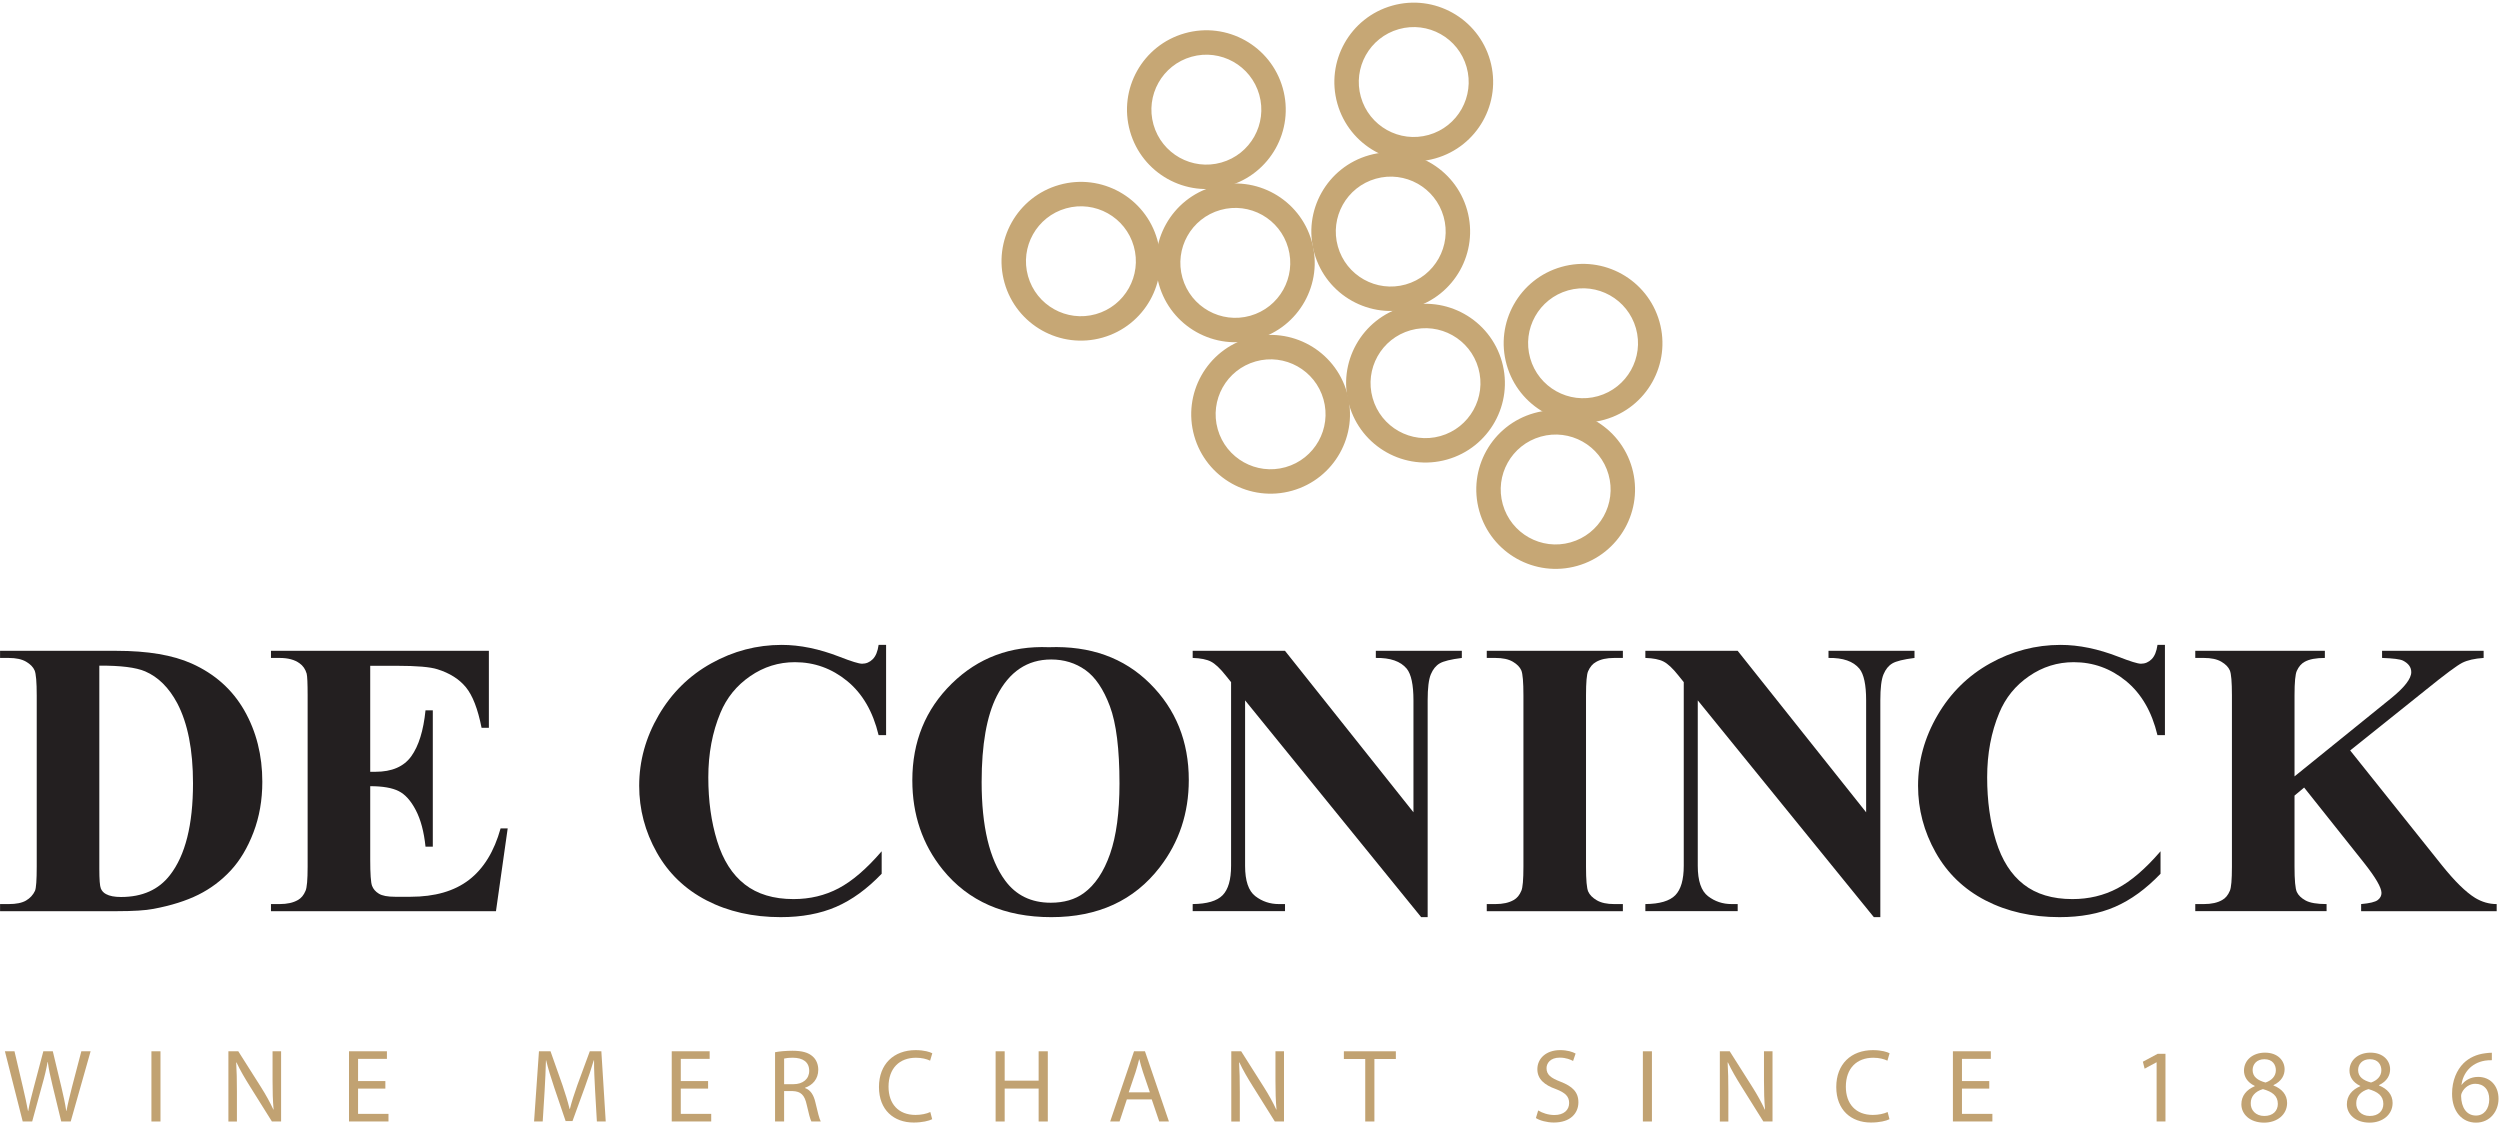 <?xml version="1.0" encoding="UTF-8"?>
<svg xmlns="http://www.w3.org/2000/svg" version="1.1" viewBox="0 0 2160.47 973.49">
  <defs>
    <style>
      .cls-1 {
        fill: #231f20;
      }

      .cls-2 {
        fill: #c6a775;
      }

      .cls-3 {
        fill: #c1a272;
      }
    </style>
  </defs>
  <!-- Generator: Adobe Illustrator 28.7.6, SVG Export Plug-In . SVG Version: 1.2.0 Build 188)  -->
  <g>
    <g id="Calque_1">
      <g>
        <path class="cls-3" d="M19.63,969.18l-15.39-60.67h8.28l7.2,30.69c1.8,7.57,3.42,15.13,4.5,20.98h.18c.99-6.03,2.88-13.23,4.95-21.06l8.1-30.61h8.19l7.38,30.78c1.71,7.21,3.33,14.4,4.23,20.8h.18c1.26-6.66,2.97-13.42,4.86-20.98l8.01-30.61h8.01l-17.2,60.67h-8.19l-7.65-31.6c-1.89-7.74-3.15-13.68-3.96-19.81h-.18c-1.08,6.03-2.43,11.97-4.68,19.81l-8.64,31.6h-8.19Z"/>
        <path class="cls-3" d="M138.69,908.51v60.67h-7.83v-60.67h7.83Z"/>
        <path class="cls-3" d="M197.38,969.18v-60.67h8.55l19.44,30.69c4.5,7.11,8.01,13.51,10.89,19.72l.18-.09c-.72-8.11-.9-15.49-.9-24.94v-25.38h7.38v60.67h-7.93l-19.26-30.79c-4.23-6.75-8.29-13.68-11.35-20.25l-.27.09c.45,7.66.63,14.95.63,25.03v25.93h-7.38Z"/>
        <path class="cls-3" d="M333.02,940.73h-23.59v21.88h26.29v6.57h-34.12v-60.67h32.77v6.57h-24.94v19.17h23.59v6.48Z"/>
        <path class="cls-3" d="M514.28,942.53c-.45-8.46-.99-18.63-.9-26.19h-.27c-2.07,7.11-4.59,14.67-7.65,23.05l-10.71,29.43h-5.94l-9.81-28.9c-2.88-8.56-5.31-16.39-7.02-23.58h-.18c-.18,7.56-.63,17.73-1.17,26.83l-1.62,26.01h-7.47l4.23-60.67h9.99l10.36,29.35c2.52,7.47,4.59,14.13,6.12,20.44h.27c1.53-6.12,3.69-12.79,6.39-20.44l10.8-29.35h9.99l3.78,60.67h-7.65l-1.53-26.65Z"/>
        <path class="cls-3" d="M611.92,940.73h-23.59v21.88h26.29v6.57h-34.12v-60.67h32.77v6.57h-24.94v19.17h23.59v6.48Z"/>
        <path class="cls-3" d="M669.78,909.32c3.97-.81,9.63-1.27,15.03-1.27,8.37,0,13.77,1.53,17.56,4.95,3.06,2.7,4.77,6.84,4.77,11.52,0,8.02-5.04,13.33-11.44,15.49v.27c4.68,1.62,7.48,5.94,8.92,12.25,1.98,8.46,3.42,14.31,4.68,16.65h-8.1c-.99-1.71-2.34-6.93-4.05-14.49-1.8-8.38-5.04-11.52-12.15-11.8h-7.38v26.29h-7.83v-59.86ZM677.61,936.95h8.01c8.37,0,13.69-4.59,13.69-11.52,0-7.83-5.67-11.26-13.95-11.35-3.78,0-6.48.36-7.74.72v22.15Z"/>
        <path class="cls-3" d="M805.6,967.2c-2.88,1.45-8.64,2.88-16.03,2.88-17.1,0-29.98-10.8-29.98-30.69s12.87-31.88,31.69-31.88c7.56,0,12.33,1.62,14.4,2.71l-1.89,6.39c-2.97-1.43-7.2-2.52-12.25-2.52-14.22,0-23.68,9.09-23.68,25.03,0,14.85,8.56,24.39,23.32,24.39,4.77,0,9.63-.99,12.78-2.52l1.62,6.21Z"/>
        <path class="cls-3" d="M868.23,908.51v25.38h29.35v-25.38h7.92v60.67h-7.92v-28.45h-29.35v28.45h-7.83v-60.67h7.83Z"/>
        <path class="cls-3" d="M973.8,950.1l-6.3,19.08h-8.1l20.61-60.67h9.45l20.71,60.67h-8.37l-6.48-19.08h-21.51ZM993.7,943.98l-5.94-17.47c-1.35-3.96-2.25-7.56-3.15-11.08h-.18c-.9,3.6-1.89,7.3-3.06,10.99l-5.94,17.56h18.28Z"/>
        <path class="cls-3" d="M1064.07,969.18v-60.67h8.55l19.44,30.69c4.5,7.11,8.02,13.51,10.9,19.72l.18-.09c-.72-8.11-.9-15.49-.9-24.94v-25.38h7.38v60.67h-7.92l-19.27-30.79c-4.23-6.75-8.29-13.68-11.35-20.25l-.27.09c.45,7.66.63,14.95.63,25.03v25.93h-7.38Z"/>
        <path class="cls-3" d="M1179.82,915.17h-18.46v-6.66h44.92v6.66h-18.54v54.01h-7.92v-54.01Z"/>
        <path class="cls-3" d="M1329.29,959.64c3.52,2.16,8.64,3.95,14.04,3.95,8.02,0,12.7-4.23,12.7-10.35,0-5.67-3.24-8.91-11.44-12.06-9.9-3.51-16.02-8.64-16.02-17.2,0-9.45,7.83-16.48,19.63-16.48,6.21,0,10.71,1.45,13.42,2.97l-2.17,6.4c-1.98-1.08-6.03-2.88-11.52-2.88-8.28,0-11.43,4.95-11.43,9.09,0,5.67,3.68,8.47,12.06,11.7,10.26,3.97,15.48,8.92,15.48,17.83,0,9.37-6.92,17.46-21.24,17.46-5.85,0-12.25-1.71-15.49-3.87l1.98-6.57Z"/>
        <path class="cls-3" d="M1427.58,908.51v60.67h-7.83v-60.67h7.83Z"/>
        <path class="cls-3" d="M1486.26,969.18v-60.67h8.54l19.45,30.69c4.5,7.11,8.01,13.51,10.89,19.72l.18-.09c-.72-8.11-.91-15.49-.91-24.94v-25.38h7.38v60.67h-7.92l-19.27-30.79c-4.23-6.75-8.28-13.68-11.34-20.25l-.27.09c.45,7.66.63,14.95.63,25.03v25.93h-7.38Z"/>
        <path class="cls-3" d="M1632.88,967.2c-2.88,1.45-8.64,2.88-16.02,2.88-17.11,0-29.98-10.8-29.98-30.69s12.87-31.88,31.69-31.88c7.56,0,12.33,1.62,14.4,2.71l-1.89,6.39c-2.97-1.43-7.2-2.52-12.24-2.52-14.23,0-23.68,9.09-23.68,25.03,0,14.85,8.55,24.39,23.32,24.39,4.77,0,9.63-.99,12.78-2.52l1.62,6.21Z"/>
        <path class="cls-3" d="M1719.09,940.73h-23.58v21.88h26.29v6.57h-34.12v-60.67h32.76v6.57h-24.93v19.17h23.58v6.48Z"/>
        <path class="cls-3" d="M1863.72,918.05h-.19l-10.17,5.49-1.52-6.03,12.78-6.84h6.75v58.51h-7.65v-51.13Z"/>
        <path class="cls-3" d="M1936.97,954.33c0-7.38,4.41-12.61,11.61-15.66l-.09-.27c-6.48-3.06-9.27-8.1-9.27-13.14,0-9.27,7.83-15.58,18.1-15.58,11.34,0,17.01,7.12,17.01,14.4,0,4.95-2.43,10.26-9.64,13.69v.26c7.29,2.88,11.8,8.02,11.8,15.13,0,10.18-8.73,17.01-19.89,17.01-12.25,0-19.63-7.29-19.63-15.84ZM1968.48,953.97c0-7.11-4.95-10.54-12.88-12.78-6.84,1.98-10.53,6.49-10.53,12.06-.27,5.95,4.23,11.16,11.7,11.16s11.71-4.4,11.71-10.44ZM1946.69,924.71c0,5.85,4.4,9,11.16,10.8,5.04-1.71,8.92-5.31,8.92-10.62,0-4.68-2.79-9.54-9.91-9.54-6.57,0-10.17,4.33-10.17,9.37Z"/>
        <path class="cls-3" d="M2028.14,954.33c0-7.38,4.41-12.61,11.61-15.66l-.09-.27c-6.49-3.06-9.27-8.1-9.27-13.14,0-9.27,7.83-15.58,18.1-15.58,11.34,0,17.01,7.12,17.01,14.4,0,4.95-2.43,10.26-9.64,13.69v.26c7.3,2.88,11.8,8.02,11.8,15.13,0,10.18-8.73,17.01-19.89,17.01-12.25,0-19.63-7.29-19.63-15.84ZM2059.65,953.97c0-7.11-4.95-10.54-12.88-12.78-6.84,1.98-10.53,6.49-10.53,12.06-.27,5.95,4.23,11.16,11.7,11.16s11.71-4.4,11.71-10.44ZM2037.86,924.71c0,5.85,4.4,9,11.16,10.8,5.04-1.71,8.92-5.31,8.92-10.62,0-4.68-2.79-9.54-9.91-9.54-6.57,0-10.17,4.33-10.17,9.37Z"/>
        <path class="cls-3" d="M2153.43,916.24c-1.62-.09-3.69,0-5.94.36-12.43,2.07-19,11.16-20.35,20.8h.27c2.79-3.69,7.65-6.76,14.13-6.76,10.35,0,17.65,7.48,17.65,18.91,0,10.71-7.3,20.62-19.44,20.62s-20.71-9.72-20.71-24.93c0-11.52,4.14-20.61,9.9-26.38,4.86-4.78,11.35-7.74,18.73-8.64,2.34-.36,4.32-.45,5.76-.45v6.48ZM2151.18,950c0-8.37-4.77-13.41-12.07-13.41-4.77,0-9.18,2.97-11.34,7.2-.55.91-.91,2.07-.91,3.51.18,9.63,4.6,16.75,12.88,16.75,6.84,0,11.44-5.67,11.44-14.05Z"/>
      </g>
      <g>
        <path class="cls-2" d="M1287.77,52.24c10.29,36.48-10.94,74.37-47.4,84.66-36.45,10.29-74.33-10.92-84.64-47.38-10.28-36.46,10.92-74.36,47.37-84.64,36.44-10.3,74.36,10.91,84.67,47.36M1208.83,25.19c-25.23,7.13-39.91,33.36-32.79,58.58,7.13,25.26,33.36,39.95,58.59,32.83,25.25-7.13,39.93-33.38,32.8-58.63-7.12-25.22-33.36-39.9-58.6-32.78"/>
        <path class="cls-2" d="M1267.87,181.49c10.29,36.49-10.92,74.38-47.38,84.67-36.45,10.28-74.36-10.92-84.65-47.38-10.3-36.46,10.92-74.36,47.38-84.65,36.44-10.3,74.35,10.92,84.65,47.36M1188.96,154.43c-25.23,7.13-39.91,33.36-32.79,58.59,7.13,25.24,33.36,39.95,58.59,32.82,25.24-7.13,39.91-33.38,32.78-58.62-7.12-25.23-33.35-39.91-58.58-32.79"/>
        <path class="cls-2" d="M1108.54,76.13c10.29,36.46-10.91,74.36-47.38,84.65-36.44,10.29-74.34-10.92-84.64-47.38-10.29-36.47,10.92-74.36,47.37-84.65,36.47-10.3,74.36,10.92,84.65,47.38M1029.63,49.06c-25.23,7.13-39.93,33.38-32.81,58.6,7.13,25.25,33.38,39.94,58.61,32.81,25.24-7.11,39.93-33.37,32.81-58.62-7.13-25.23-33.38-39.91-58.61-32.79"/>
        <path class="cls-2" d="M1133.58,208.52c10.29,36.48-10.94,74.37-47.4,84.65-36.46,10.3-74.35-10.9-84.65-47.37-10.28-36.45,10.92-74.35,47.39-84.64,36.45-10.3,74.36,10.92,84.66,47.36M1054.65,181.47c-25.23,7.13-39.93,33.36-32.81,58.59,7.13,25.26,33.38,39.95,58.61,32.82,25.24-7.13,39.91-33.36,32.78-58.62-7.12-25.23-33.35-39.91-58.58-32.79"/>
        <path class="cls-2" d="M1000.13,207.13c10.29,36.47-10.92,74.36-47.39,84.65-36.43,10.29-74.35-10.92-84.65-47.38-10.29-36.45,10.94-74.36,47.38-84.64,36.46-10.3,74.36,10.93,84.66,47.37M921.2,180.08c-25.23,7.11-39.91,33.36-32.79,58.59,7.13,25.24,33.37,39.94,58.6,32.82,25.24-7.13,39.93-33.39,32.8-58.63-7.12-25.23-33.36-39.91-58.61-32.78"/>
        <path class="cls-2" d="M1297.93,312.48c10.29,36.46-10.95,74.37-47.41,84.65-36.44,10.29-74.34-10.92-84.64-47.38-10.28-36.45,10.93-74.35,47.38-84.63,36.44-10.3,74.36,10.92,84.67,47.36M1218.99,285.41c-25.23,7.13-39.91,33.36-32.78,58.61,7.12,25.24,33.35,39.93,58.58,32.82,25.24-7.13,39.94-33.39,32.81-58.63-7.13-25.24-33.37-39.92-58.61-32.8"/>
        <path class="cls-2" d="M1434.08,278.01c10.29,36.47-10.92,74.36-47.39,84.65-36.44,10.29-74.34-10.92-84.64-47.38-10.28-36.45,10.92-74.36,47.37-84.64,36.45-10.3,74.37,10.93,84.66,47.37M1355.14,250.94c-25.22,7.13-39.9,33.36-32.78,58.59,7.13,25.24,33.37,39.95,58.59,32.82,25.24-7.13,39.94-33.38,32.81-58.62-7.12-25.23-33.38-39.91-58.62-32.79"/>
        <path class="cls-2" d="M1164.07,339.4c10.29,36.47-10.92,74.36-47.4,84.65-36.43,10.29-74.35-10.92-84.65-47.38-10.28-36.45,10.95-74.36,47.39-84.65,36.47-10.3,74.36,10.92,84.66,47.38M1085.13,312.33c-25.22,7.13-39.92,33.36-32.79,58.59,7.13,25.26,33.37,39.95,58.58,32.82,25.24-7.13,39.95-33.37,32.82-58.62-7.13-25.23-33.38-39.92-58.62-32.79"/>
        <path class="cls-2" d="M1410.4,404.37c10.3,36.48-10.93,74.37-47.39,84.66-36.43,10.29-74.33-10.92-84.63-47.39-10.29-36.46,10.91-74.35,47.36-84.64,36.44-10.3,74.35,10.92,84.66,47.37M1331.48,377.33c-25.22,7.11-39.91,33.35-32.79,58.57,7.13,25.26,33.37,39.95,58.59,32.82,25.25-7.13,39.93-33.37,32.8-58.62-7.12-25.23-33.35-39.9-58.6-32.77"/>
        <path class="cls-1" d="M.05,787.42v-6.13h7.46c6.53,0,11.54-1.02,15.02-3.07,3.49-2.05,6.05-4.84,7.71-8.38,1-2.31,1.5-9.3,1.5-20.92v-147.99c0-11.5-.61-18.69-1.83-21.56-1.21-2.87-3.67-5.39-7.38-7.56-3.71-2.15-8.71-3.22-15.02-3.22H.05v-6.15h100.71c26.88,0,48.51,3.65,64.87,10.96,20.02,8.97,35.2,22.52,45.55,40.65,10.33,18.14,15.51,38.67,15.51,61.56,0,15.82-2.55,30.39-7.64,43.71-5.09,13.34-11.67,24.34-19.74,33.03-8.07,8.67-17.39,15.65-27.95,20.9-10.57,5.25-23.48,9.32-38.74,12.19-6.75,1.33-17.38,1.99-31.86,1.99H.05ZM85.83,575.24v175.53c0,9.3.44,14.98,1.33,17.09.88,2.11,2.37,3.71,4.47,4.81,2.99,1.66,7.31,2.5,12.95,2.5,18.47,0,32.57-6.31,42.3-18.93,13.28-17.03,19.91-43.46,19.91-79.3,0-28.87-4.53-51.93-13.6-69.2-7.19-13.48-16.42-22.66-27.71-27.54-7.97-3.42-21.18-5.08-39.65-4.96"/>
        <path class="cls-1" d="M319.94,575.39v91.58h4.48c14.27,0,24.61-4.47,31.03-13.44,6.41-8.97,10.51-22.17,12.27-39.65h6.31v117.79h-6.31c-1.32-12.83-4.12-23.34-8.38-31.51-4.25-8.19-9.2-13.7-14.84-16.51-5.64-2.83-13.83-4.24-24.56-4.24v63.38c0,12.39.53,19.96,1.58,22.73s3.01,5.05,5.89,6.8c2.87,1.78,7.52,2.66,13.94,2.66h13.43c21.02,0,37.86-4.86,50.52-14.59,12.67-9.75,21.76-24.57,27.3-44.47h6.14l-10.13,71.5h-194.44v-6.13h7.46c6.52,0,11.78-1.17,15.76-3.48,2.87-1.56,5.09-4.22,6.64-7.97,1.21-2.66,1.82-9.63,1.82-20.91v-148c0-10.18-.28-16.43-.82-18.75-1.12-3.87-3.16-6.86-6.14-8.95-4.21-3.11-9.96-4.65-17.26-4.65h-7.46v-6.15h188.31v66.54h-6.31c-3.21-16.27-7.71-27.93-13.52-35.02-5.81-7.07-14.02-12.27-24.64-15.59-6.2-1.99-17.81-2.99-34.84-2.99h-23.23Z"/>
        <path class="cls-1" d="M765.75,557.31v77.99h-6.47c-4.88-20.35-13.94-35.96-27.21-46.8-13.27-10.84-28.32-16.25-45.13-16.25-14.05,0-26.94,4.02-38.66,12.11-11.73,8.07-20.3,18.63-25.71,31.68-6.98,16.7-10.46,35.29-10.46,55.74s2.55,38.48,7.63,55c5.09,16.55,13.05,29.05,23.89,37.5,10.84,8.46,24.89,12.7,42.15,12.7,14.15,0,27.12-3.09,38.91-9.3,11.77-6.19,24.19-16.84,37.24-32.01v19.41c-12.61,13.16-25.74,22.69-39.4,28.61-13.66,5.92-29.62,8.89-47.87,8.89-24.01,0-45.33-4.82-63.96-14.43-18.64-9.63-33.02-23.46-43.13-41.47-10.13-18.04-15.19-37.24-15.19-57.59,0-21.45,5.62-41.8,16.85-61.05,11.22-19.24,26.37-34.18,45.46-44.79,19.07-10.62,39.34-15.94,60.8-15.94,15.82,0,32.52,3.44,50.1,10.29,10.18,3.98,16.65,5.98,19.42,5.98,3.53,0,6.61-1.31,9.21-3.91,2.59-2.59,4.28-6.72,5.06-12.36h6.47Z"/>
        <path class="cls-1" d="M906.39,559.31c35.83-1.34,64.95,9.11,87.35,31.36,22.39,22.23,33.6,50.04,33.6,83.44,0,28.53-8.35,53.65-25.05,75.33-22.13,28.75-53.37,43.15-93.74,43.15s-71.79-13.73-93.92-41.15c-17.47-21.68-26.21-47.4-26.21-77.14,0-33.41,11.37-61.25,34.09-83.55,22.74-22.28,50.69-32.77,83.88-31.44M908.39,569.92c-20.58,0-36.23,10.51-46.95,31.52-8.74,17.25-13.12,42.03-13.12,74.32,0,38.4,6.75,66.76,20.25,85.12,9.4,12.83,22.56,19.25,39.49,19.25,11.38,0,20.9-2.76,28.53-8.29,9.73-7.09,17.31-18.39,22.73-33.93,5.42-15.55,8.13-35.82,8.13-60.82,0-29.75-2.76-52.01-8.3-66.78-5.53-14.76-12.58-25.19-21.15-31.27-8.57-6.09-18.45-9.12-29.61-9.12"/>
        <path class="cls-1" d="M1110.48,562.44l111.01,139.53v-96.72c0-13.5-1.95-22.62-5.81-27.38-5.32-6.41-14.22-9.51-26.71-9.28v-6.15h74.32v6.15c-9.51,1.21-15.9,2.79-19.16,4.73-3.27,1.93-5.81,5.08-7.63,9.45-1.83,4.38-2.74,11.86-2.74,22.48v187.32h-5.63l-152.14-187.32v143.01c0,12.95,2.96,21.7,8.88,26.23,5.91,4.53,12.68,6.8,20.32,6.8h5.3v6.13h-79.79v-6.13c12.38-.12,21.01-2.66,25.87-7.64,4.87-4.98,7.31-13.44,7.31-25.39v-158.77l-4.82-5.98c-4.75-5.98-8.96-9.9-12.6-11.78-3.66-1.88-8.91-2.93-15.76-3.15v-6.15h79.79Z"/>
        <path class="cls-1" d="M1402.47,781.29v6.13h-117.63v-6.13h7.46c6.53,0,11.78-1.17,15.77-3.48,2.87-1.56,5.08-4.22,6.64-7.97,1.21-2.66,1.82-9.63,1.82-20.92v-147.99c0-11.5-.61-18.69-1.82-21.56-1.22-2.87-3.69-5.38-7.39-7.56-3.71-2.15-8.71-3.22-15.02-3.22h-7.46v-6.15h117.63v6.15h-7.46c-6.52,0-11.79,1.15-15.75,3.48-2.88,1.54-5.16,4.2-6.82,7.97-1.22,2.66-1.83,9.63-1.83,20.9v147.99c0,11.52.63,18.71,1.91,21.58,1.28,2.87,3.76,5.39,7.46,7.54,3.7,2.17,8.71,3.24,15.02,3.24h7.46Z"/>
        <path class="cls-1" d="M1501.68,562.44l111.01,139.53v-96.72c0-13.5-1.95-22.62-5.81-27.38-5.32-6.41-14.22-9.51-26.71-9.28v-6.15h74.32v6.15c-9.51,1.21-15.9,2.79-19.16,4.73-3.27,1.93-5.81,5.08-7.63,9.45-1.84,4.38-2.74,11.86-2.74,22.48v187.32h-5.63l-152.14-187.32v143.01c0,12.95,2.96,21.7,8.88,26.23,5.91,4.53,12.68,6.8,20.32,6.8h5.3v6.13h-79.79v-6.13c12.38-.12,21.01-2.66,25.87-7.64,4.87-4.98,7.31-13.44,7.31-25.39v-158.77l-4.82-5.98c-4.75-5.98-8.96-9.9-12.6-11.78-3.66-1.88-8.92-2.93-15.76-3.15v-6.15h79.79Z"/>
        <path class="cls-1" d="M1870.91,557.31v77.99h-6.46c-4.88-20.35-13.95-35.96-27.21-46.8-13.27-10.84-28.32-16.25-45.14-16.25-14.04,0-26.93,4.02-38.65,12.11-11.74,8.07-20.3,18.63-25.71,31.68-6.98,16.7-10.46,35.29-10.46,55.74s2.55,38.48,7.63,55c5.09,16.55,13.05,29.05,23.89,37.5,10.84,8.46,24.89,12.7,42.16,12.7,14.14,0,27.12-3.09,38.91-9.3,11.77-6.19,24.19-16.84,37.24-32.01v19.41c-12.61,13.16-25.73,22.69-39.39,28.61s-29.62,8.89-47.87,8.89c-24.01,0-45.33-4.82-63.96-14.43-18.63-9.63-33.02-23.46-43.12-41.47-10.13-18.04-15.2-37.24-15.2-57.59,0-21.45,5.62-41.8,16.86-61.05,11.22-19.24,26.37-34.18,45.46-44.79,19.07-10.62,39.34-15.94,60.8-15.94,15.82,0,32.52,3.44,50.1,10.29,10.18,3.98,16.65,5.98,19.42,5.98,3.53,0,6.61-1.31,9.21-3.91,2.59-2.59,4.28-6.72,5.06-12.36h6.46Z"/>
        <path class="cls-1" d="M2031.01,648.56l79.14,99.06c11.17,13.93,20.79,23.38,28.88,28.36,5.86,3.53,12.06,5.31,18.57,5.31v6.13h-117.14v-6.13c7.42-.66,12.2-1.82,14.37-3.48,2.16-1.66,3.22-3.71,3.22-6.14,0-4.66-5.09-13.39-15.25-26.22l-51.59-64.86-8.31,6.95v61.39c0,11.74.67,19.04,2,21.92,1.33,2.86,3.86,5.32,7.62,7.37,3.76,2.05,9.8,3.07,18.09,3.07v6.13h-113.48v-6.13h7.46c6.53,0,11.78-1.17,15.77-3.48,2.87-1.55,5.08-4.22,6.64-7.97,1.21-2.66,1.81-9.63,1.81-20.92v-147.99c0-11.5-.6-18.69-1.81-21.56-1.22-2.87-3.69-5.39-7.39-7.56-3.71-2.15-8.71-3.22-15.02-3.22h-7.46v-6.15h111.99v6.15c-7.63,0-13.44,1.09-17.43,3.32-2.87,1.54-5.13,4.14-6.79,7.79-1.33,2.75-2,9.84-2,21.23v70.02l83.46-67.52c11.61-9.41,17.42-16.93,17.42-22.58,0-4.19-2.38-7.51-7.14-9.94-2.43-1.23-8.45-1.99-18.09-2.33v-6.15h87.77v6.15c-7.86.55-14.02,1.95-18.5,4.22-4.48,2.27-14.8,9.94-30.95,22.99l-65.87,52.75Z"/>
      </g>
    </g>
  </g>
</svg>